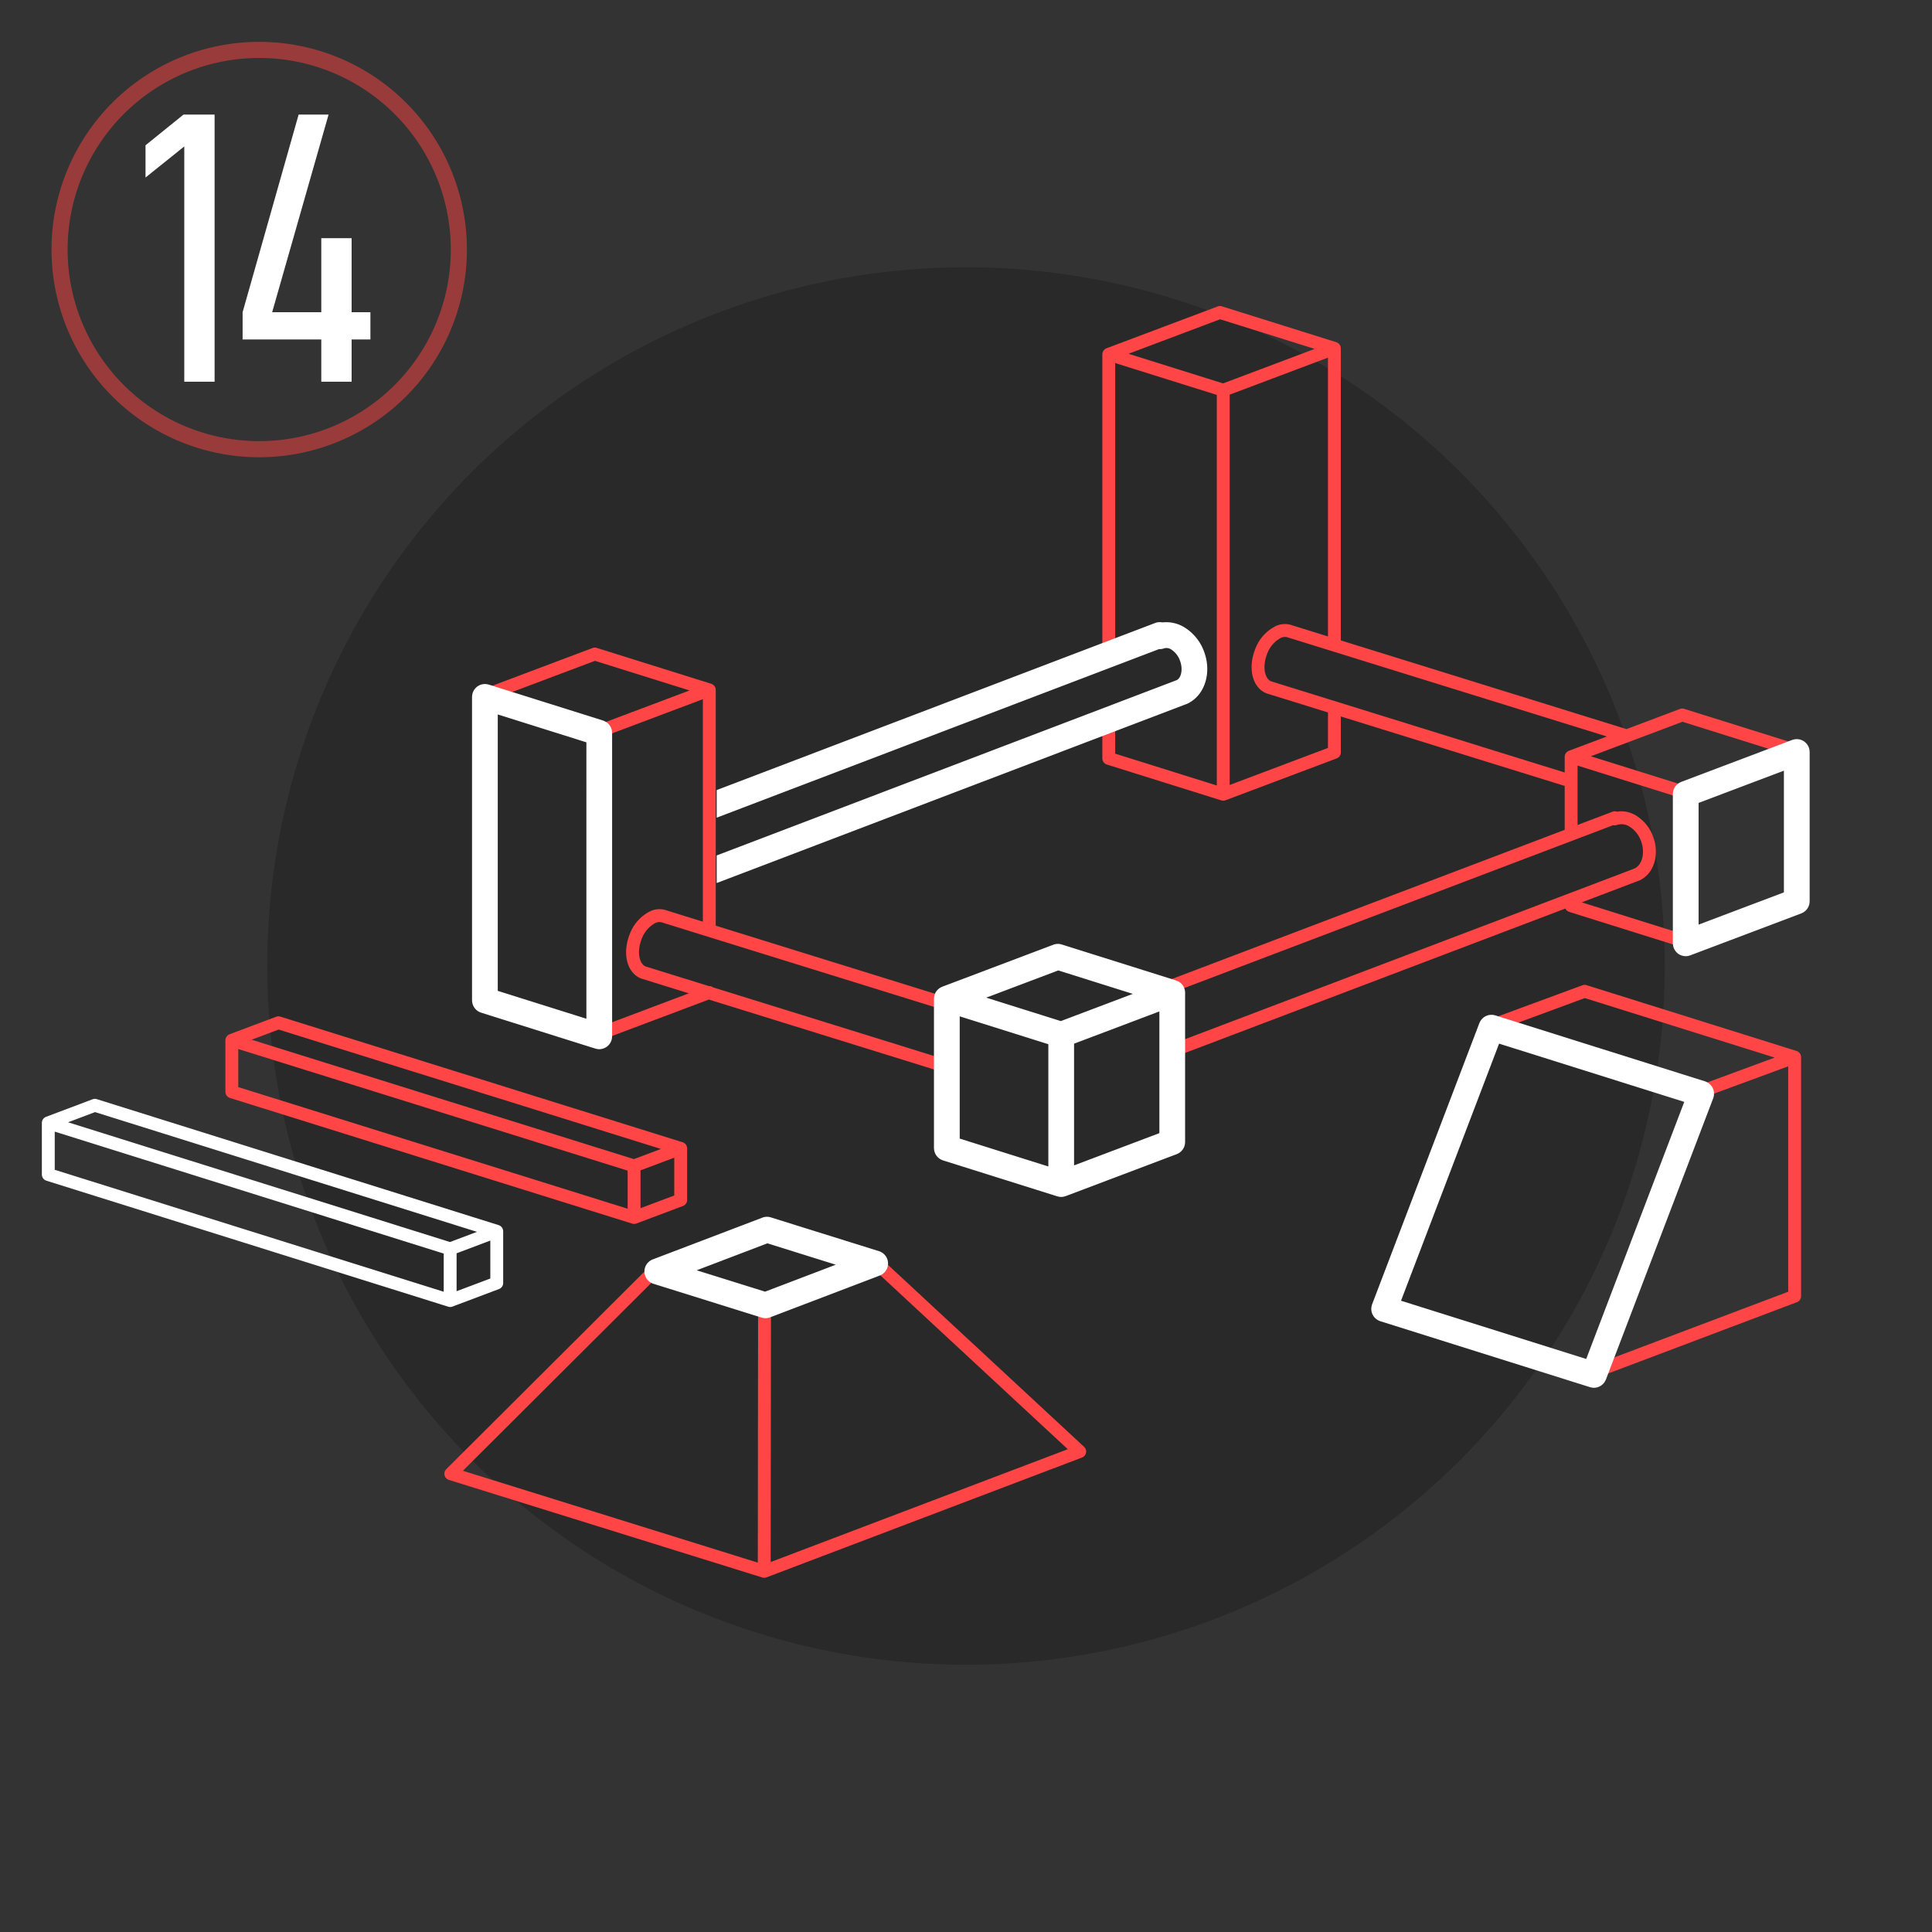 <?xml version="1.0" encoding="UTF-8"?> <svg xmlns="http://www.w3.org/2000/svg" id="_14" data-name="14" width="600" height="600" viewBox="0 0 600 600"><rect x="0" y="0" width="600" height="600" fill="#333333" stroke="none"/> <defs> <style> .cls-1 { opacity: 0.2; } .cls-2, .cls-3 { fill: #ff4545; } .cls-2, .cls-3, .cls-4 { fill-rule: evenodd; } .cls-2 { opacity: 0.5; } .cls-4 { fill: #fff; } </style> </defs> <circle class="cls-1" cx="300" cy="300" r="217"></circle> <path id="Ellipse_2_copy" data-name="Ellipse 2 copy" class="cls-2" d="M80.5,13A64.5,64.5,0,1,1,16,77.5,64.5,64.5,0,0,1,80.5,13Zm0,5A59.5,59.5,0,1,1,21,77.5,59.5,59.5,0,0,1,80.5,18Z"></path> <path id="Color_Fill_1_copy_2" data-name="Color Fill 1 copy 2" class="cls-3" d="M212.049,354.762a2.012,2.012,0,0,1,.494.244c0.017,0.012.031,0.027,0.048,0.04a1.994,1.994,0,0,1,.358.347c0.021,0.026.044,0.05,0.064,0.077a1.98,1.98,0,0,1,.254.471c0.012,0.031.02,0.064,0.03,0.1a1.988,1.988,0,0,1,.093.5c0,0.019.01,0.035,0.01,0.054a0.149,0.149,0,0,0,0,.021c0,0.012,0,.023,0,0.036v16.009c0,0.013,0,.025,0,0.037a2.134,2.134,0,0,1-.022.226c-0.008.057-.012,0.115-0.024,0.171s-0.037.122-.057,0.183-0.038.127-.064,0.187-0.058.105-.087,0.159a2,2,0,0,1-.1.174c-0.038.053-.083,0.1-0.125,0.15a1.842,1.842,0,0,1-.122.141c-0.046.045-.1,0.083-0.15,0.124s-0.1.083-.154,0.119-0.1.055-.152,0.082a1.918,1.918,0,0,1-.2.1,0.336,0.336,0,0,1-.033.016l-14.481,5.439a1.819,1.819,0,0,1-.179.049c-0.049.014-.1,0.031-0.146,0.041a2.013,2.013,0,0,1-.379.038,1.988,1.988,0,0,1-.537-0.082c-0.02-.006-0.041,0-0.06-0.009L71.4,340.98c-0.029-.009-0.053-0.024-0.081-0.035a1.8,1.8,0,0,1-.2-0.085c-0.056-.028-0.109-0.056-0.161-0.088s-0.109-.072-0.162-0.111-0.1-.08-0.15-0.124-0.089-.088-0.131-0.135-0.085-.1-0.123-0.149-0.072-.106-0.105-0.161-0.063-.109-0.09-0.166-0.051-.119-0.073-0.18-0.042-.123-0.058-0.187-0.026-.119-0.036-0.181a1.975,1.975,0,0,1-.022-0.216c0-.03-0.009-0.058-0.009-0.089V323.064a1.979,1.979,0,0,1,.074-0.51c0.01-.038.022-0.074,0.035-0.112a1.963,1.963,0,0,1,.23-0.49v0a1.98,1.98,0,0,1,.368-0.4c0.03-.025.059-0.05,0.091-0.074a1.955,1.955,0,0,1,.473-0.268c0.009,0,.015-0.011.024-0.014l14.481-5.439a2.007,2.007,0,0,1,1.3-.037L212,354.737C212.016,354.743,212.03,354.756,212.049,354.762ZM74,337.605L194.92,375.374V363.551L74,325.782v11.823Zm12.54-17.867-8.394,3.152L196.86,359.97l8.395-3.152ZM209.4,359.529l-10.481,3.937v11.74L209.4,371.27V359.529Zm83.808-45.85-87.418-27.142a2,2,0,0,1-.227-0.086,3,3,0,0,0-2.092.228,9.226,9.226,0,0,0-4.277,5.152c-1.521,4.024-.524,7.608,1.323,8.309h0l19.669,6.107a2,2,0,0,1,1.3.4l72.785,22.6a2,2,0,1,1-1.187,3.816L220.15,310.419,186.467,323.1a1.8,1.8,0,0,1-.174.048,1.573,1.573,0,0,1-.153.043,2.013,2.013,0,0,1-.379.038,1.982,1.982,0,0,1-.537-0.082c-0.02-.006-0.041,0-0.061-0.01L149.612,312c-0.029-.008-0.054-0.024-0.081-0.034a1.967,1.967,0,0,1-.2-0.085c-0.056-.028-0.111-0.057-0.163-0.089a1.818,1.818,0,0,1-.16-0.111c-0.053-.04-0.1-0.08-0.151-0.124a1.824,1.824,0,0,1-.13-0.134c-0.044-.049-0.086-0.1-0.125-0.15s-0.071-.106-0.1-0.16-0.063-.11-0.091-0.167-0.05-.118-0.072-0.179a1.856,1.856,0,0,1-.059-0.188,1.788,1.788,0,0,1-.035-0.18,1.969,1.969,0,0,1-.022-0.217c0-.03-0.009-0.058-0.009-0.088v-93.98a1.944,1.944,0,0,1,.074-0.509c0.01-.039.022-0.075,0.035-0.113a1.958,1.958,0,0,1,.228-0.485l0-.007a2.035,2.035,0,0,1,.366-0.4c0.031-.026.061-0.052,0.093-0.076a1.973,1.973,0,0,1,.471-0.268c0.009,0,.015-0.01.024-0.014l34.52-13a2.006,2.006,0,0,1,1.305-.037l35.55,11.142a0.5,0.5,0,0,1,.052.025,1.982,1.982,0,0,1,.492.244c0.018,0.012.033,0.028,0.051,0.042a1.993,1.993,0,0,1,.355.344c0.021,0.026.045,0.051,0.065,0.079a1.976,1.976,0,0,1,.253.468c0.012,0.033.02,0.065,0.03,0.1a1.972,1.972,0,0,1,.093.494c0,0.019.01,0.036,0.01,0.055a0.149,0.149,0,0,0,0,.021c0,0.012,0,.024,0,0.036v73.218l72.116,22.39A2,2,0,1,1,293.209,313.679Zm-141-5.053,31.55,9.888V228.722l-31.55-9.888v89.792Zm32.579-103.4L156.34,215.94l29.362,9.2,28.449-10.714Zm33.491,11.918-30.52,11.493v89.709l26.173-9.856L199.2,303.915a2.03,2.03,0,0,1-.278-0.109c-4.151-1.718-5.677-7.548-3.469-13.387a13.114,13.114,0,0,1,6.376-7.384,6.775,6.775,0,0,1,5.266-.281l0.041,0.016,11.145,3.46V217.144ZM138.073,457.192c0.008-.032.01-0.065,0.02-0.1s0.021-.046.03-0.07a1.918,1.918,0,0,1,.085-0.2c0.027-.057.056-0.114,0.088-0.168s0.069-.1.107-0.155a1.814,1.814,0,0,1,.137-0.167c0.017-.019.03-0.041,0.049-0.06l63.8-63.615a2,2,0,1,1,2.826,2.828l-61.46,61.278,91.589,28.522,0.089-80.743a2,2,0,0,1,4,0l-0.089,80.556,92.262-35.034-61.445-57a2,2,0,1,1,2.723-2.928l63.8,59.193c0.014,0.013.023,0.028,0.037,0.041a1.955,1.955,0,0,1,.14.16c0.041,0.049.083,0.1,0.119,0.152s0.058,0.1.086,0.149a1.978,1.978,0,0,1,.1.206c0.007,0.016.017,0.029,0.023,0.046,0.014,0.036.018,0.073,0.03,0.109a2.167,2.167,0,0,1,.059.22c0.012,0.06.018,0.12,0.024,0.18a1.92,1.92,0,0,1,.013.2c0,0.064-.006.126-0.011,0.189s-0.014.129-.027,0.194-0.028.12-.046,0.18-0.039.127-.064,0.189a1.789,1.789,0,0,1-.082.171c-0.03.057-.06,0.113-0.1,0.168a2.1,2.1,0,0,1-.128.17c-0.027.032-.046,0.068-0.075,0.1-0.013.014-.028,0.023-0.041,0.036a2.006,2.006,0,0,1-.183.159c-0.045.035-.087,0.074-0.134,0.1a1.827,1.827,0,0,1-.179.1,1.989,1.989,0,0,1-.185.092c-0.012,0-.021.013-0.033,0.017l-97.986,37.208c-0.06.023-.123,0.035-0.185,0.052s-0.095.03-.145,0.04a2.026,2.026,0,0,1-.381.038h0a2,2,0,0,1-.534-0.081c-0.02-.006-0.041,0-0.061-0.01L139.406,459.6c-0.026-.009-0.048-0.023-0.074-0.032a1.869,1.869,0,0,1-.19-0.081c-0.06-.029-0.119-0.058-0.175-0.092s-0.1-.066-0.15-0.1a1.954,1.954,0,0,1-.172-0.141c-0.019-.017-0.04-0.029-0.058-0.047s-0.04-.052-0.062-0.076c-0.049-.055-0.095-0.11-0.138-0.169s-0.071-.1-0.1-0.157-0.062-.112-0.09-0.171-0.052-.12-0.073-0.181-0.039-.12-0.055-0.182-0.028-.124-0.037-0.188-0.015-.128-0.018-0.193,0-.129,0-0.193,0.01-.125.018-0.188S138.055,457.262,138.073,457.192ZM342.446,109.416a2.015,2.015,0,0,1,.227-0.483l0-.009a1.989,1.989,0,0,1,.365-0.4c0.031-.027.061-0.053,0.094-0.078a1.982,1.982,0,0,1,.47-0.267c0.009,0,.016-0.011.025-0.014l34.519-13a2,2,0,0,1,1.305-.037l35.552,11.142c0.018,0.006.033,0.019,0.052,0.025a2.01,2.01,0,0,1,.491.244c0.019,0.013.034,0.029,0.052,0.042a2.022,2.022,0,0,1,.354.344c0.022,0.027.045,0.051,0.065,0.079a1.947,1.947,0,0,1,.253.469c0.012,0.032.02,0.065,0.031,0.1a2.008,2.008,0,0,1,.092.494c0,0.019.01,0.036,0.01,0.055s0,0.013,0,.02,0,0.024,0,.036v90.706l88.713,27.544,16.62-6.259a2,2,0,0,1,1.3-.037L558.6,231.276c0.019,0,.034.019,0.052,0.025a1.99,1.99,0,0,1,.491.243c0.019,0.014.035,0.031,0.054,0.045a1.982,1.982,0,0,1,.351.34c0.022,0.028.047,0.053,0.067,0.082a1.97,1.97,0,0,1,.253.467c0.012,0.032.02,0.066,0.03,0.1a1.956,1.956,0,0,1,.093.493c0,0.019.009,0.036,0.01,0.055s0,0.014,0,.021,0,0.024,0,.036v46.242c0,0.013,0,.024,0,0.037a2.06,2.06,0,0,1-.022.222c-0.008.058-.012,0.117-0.024,0.174s-0.038.123-.058,0.184a1.917,1.917,0,0,1-.063.185c-0.025.058-.06,0.111-0.09,0.167s-0.059.113-.1,0.165a1.888,1.888,0,0,1-.134.162c-0.037.044-.071,0.09-0.112,0.13s-0.106.088-.16,0.132-0.093.078-.144,0.111a1.608,1.608,0,0,1-.159.086,1.777,1.777,0,0,1-.195.1c-0.012,0-.022.012-0.034,0.017l-34.52,13c-0.057.022-.116,0.032-0.175,0.049s-0.1.032-.152,0.042a1.847,1.847,0,0,1-.917-0.044c-0.02-.006-0.041,0-0.061-0.01l-35.55-11.142a1.987,1.987,0,0,1-1.195-1.03L364.583,328.315a2,2,0,1,1-1.422-3.735l144.367-54.82c2.5-1.116,3.461-4.983,2.094-8.591a8.734,8.734,0,0,0-3.474-4.4,4.514,4.514,0,0,0-3.974-.576,2,2,0,0,1-1.172.075l-138.526,52.6a2,2,0,1,1-1.422-3.735l124.875-47.419V244.081L416.409,222.5v11.168c0,0.012,0,.024,0,0.037a1.835,1.835,0,0,1-.023.222c-0.007.058-.011,0.117-0.023,0.174s-0.037.121-.057,0.182-0.038.127-.065,0.188-0.057.107-.087,0.161-0.061.117-.1,0.171-0.084.1-.127,0.153-0.076.1-.12,0.139-0.1.082-.15,0.123a1.812,1.812,0,0,1-.154.12c-0.046.03-.1,0.054-0.147,0.08a2.114,2.114,0,0,1-.208.1c-0.012,0-.02.012-0.032,0.016l-34.519,13a1.711,1.711,0,0,1-.183.05c-0.048.013-.094,0.031-0.144,0.04a2.013,2.013,0,0,1-.379.038,1.989,1.989,0,0,1-.538-0.082c-0.02,0-.041,0-0.061-0.009l-35.552-11.142c-0.029-.008-0.053-0.024-0.081-0.034a1.974,1.974,0,0,1-.2-0.086,1.8,1.8,0,0,1-.162-0.088c-0.056-.034-0.109-0.072-0.161-0.111a1.829,1.829,0,0,1-.15-0.124,1.682,1.682,0,0,1-.132-0.135c-0.043-.048-0.085-0.1-0.123-0.149s-0.072-.106-0.105-0.161-0.063-.109-0.09-0.166a1.882,1.882,0,0,1-.073-0.18c-0.022-.062-0.042-0.124-0.059-0.187s-0.025-.119-0.035-0.181-0.018-.143-0.022-0.216c0-.03-0.008-0.058-0.008-0.088V223.146a2,2,0,0,1,4,0v10.909l31.551,9.888v-121.3l-31.551-9.888V202.9a2,2,0,0,1-4,0v-92.86a2,2,0,0,1,.073-0.51C342.422,109.491,342.434,109.454,342.446,109.416ZM525.48,289.535L556,278.042V236.07L525.48,247.564v41.971Zm-2.059-45.466,28.449-10.714-29.363-9.2-28.448,10.714ZM489.929,256.2l10.825-4.11a2,2,0,0,1,1.384-.014,8.688,8.688,0,0,1,6.1,1.288,12.741,12.741,0,0,1,5.127,6.4c2.038,5.385.422,11.093-3.588,13.342a1.978,1.978,0,0,1-.469.261l-0.408.159c-0.048.02-.1,0.039-0.145,0.057s-0.1.035-.145,0.049l-17.379,6.6,30.249,9.48V247.648l-31.551-9.887V256.2Zm-4-16.3V235.04a1.944,1.944,0,0,1,.074-0.509c0.01-.038.022-0.075,0.035-0.113a1.992,1.992,0,0,1,.227-0.485,0.025,0.025,0,0,0,0-.007,1.975,1.975,0,0,1,.366-0.4c0.031-.026.06-0.052,0.093-0.076a2.007,2.007,0,0,1,.471-0.268c0.009,0,.015-0.01.024-0.013l11.808-4.447-98.988-30.735a1.91,1.91,0,0,1-.226-0.085,3,3,0,0,0-2.091.227,9.217,9.217,0,0,0-4.277,5.153c-1.523,4.023-.526,7.608,1.321,8.308ZM381.89,243.775l30.519-11.494V221.254l-18.955-5.886a1.91,1.91,0,0,1-.273-0.107c-4.156-1.714-5.685-7.547-3.475-13.389a13.1,13.1,0,0,1,6.376-7.383,6.764,6.764,0,0,1,5.265-.282c0.014,0,.029.01,0.042,0.016l11.02,3.421V111.069L381.89,122.562V243.775Zm-2.06-124.708,28.45-10.714-29.363-9.2-28.45,10.713Zm47.92,286.344a1.784,1.784,0,0,1,.042-0.2c0.011-.046.014-0.091,0.028-0.136,0.006-.02.017-0.037,0.024-0.056s0.009-.04.016-0.059l33.346-87.106a2.02,2.02,0,0,1,.206-0.391c0.013-.02.03-0.036,0.044-0.056a1.967,1.967,0,0,1,.331-0.356c0.029-.024.056-0.05,0.087-0.074a2.011,2.011,0,0,1,.464-0.259c0.016-.007.028-0.019,0.044-0.025l29.059-10.711a2.007,2.007,0,0,1,1.292-.032l65.208,20.436c0.019,0.006.033,0.019,0.051,0.026a1.971,1.971,0,0,1,.493.244c0.019,0.013.034,0.03,0.053,0.044a1.983,1.983,0,0,1,.354.343c0.022,0.028.045,0.052,0.065,0.08a1.926,1.926,0,0,1,.252.469c0.013,0.033.021,0.067,0.032,0.1a2.026,2.026,0,0,1,.092.5c0,0.017.008,0.032,0.009,0.049s0,0.011,0,.017a0.331,0.331,0,0,1,0,.033v74.248c0,0.011,0,.022,0,0.033a1.887,1.887,0,0,1-.024.236c-0.007.054-.01,0.109-0.022,0.161a1.814,1.814,0,0,1-.059.19c-0.02.061-.036,0.123-0.061,0.181s-0.058.107-.087,0.16-0.062.119-.1,0.174a1.873,1.873,0,0,1-.121.146c-0.041.049-.08,0.1-0.126,0.146s-0.094.078-.142,0.117a1.954,1.954,0,0,1-.162.126,1.494,1.494,0,0,1-.142.077,1.857,1.857,0,0,1-.214.107,0.275,0.275,0,0,1-.03.014l-62.4,23.569c-0.025.009-.053,0.013-0.079,0.022s-0.068.019-.1,0.028a2.024,2.024,0,0,1-.517.079h-0.005a2.013,2.013,0,0,1-.542-0.083c-0.019-.006-0.04,0-0.06-0.01L429.13,407.576c-0.019,0-.035-0.016-0.053-0.022s-0.042-.01-0.063-0.018c-0.044-.017-0.082-0.042-0.125-0.062-0.063-.03-0.125-0.058-0.184-0.093a1.73,1.73,0,0,1-.159-0.11c-0.053-.039-0.106-0.077-0.155-0.121s-0.092-.092-0.136-0.14-0.085-.093-0.124-0.144-0.071-.108-0.1-0.163a1.77,1.77,0,0,1-.093-0.164,1.707,1.707,0,0,1-.073-0.178c-0.022-.06-0.044-0.119-0.061-0.181s-0.026-.124-0.037-0.188-0.021-.127-0.025-0.192,0-.131,0-0.2S427.741,405.475,427.75,405.411Zm64.437-95.447-22.919,8.447,58.964,18.479,22.917-8.447Zm63.155,91.193v-70l-25.513,9.4-31.432,82.1Zm-61.6,22.48,31.915-83.366-61.385-19.238L432.356,404.4Z"></path> <path id="Color_Fill_1" data-name="Color Fill 1" class="cls-4" d="M13.073,348.2c0.01-.039.022-0.075,0.035-0.112a2,2,0,0,1,.229-0.49l0,0a1.992,1.992,0,0,1,.367-0.4c0.03-.026.059-0.051,0.091-0.075a1.958,1.958,0,0,1,.473-0.269c0.009,0,.015-0.011.024-0.014l14.468-5.454a2,2,0,0,1,1.3-.037l124.806,39.125c0.019,0.006.034,0.02,0.053,0.027a1.932,1.932,0,0,1,.49.243c0.019,0.013.033,0.029,0.052,0.042a1.993,1.993,0,0,1,.354.345c0.022,0.027.045,0.051,0.066,0.079a2,2,0,0,1,.253.471c0.012,0.032.02,0.065,0.03,0.1a1.979,1.979,0,0,1,.093.5c0,0.019.009,0.036,0.01,0.055a0.15,0.15,0,0,0,0,.02c0,0.013,0,.024,0,0.037v16.052c0,0.013,0,.025,0,0.037a2.172,2.172,0,0,1-.022.228c-0.008.056-.012,0.115-0.024,0.17s-0.037.123-.057,0.185-0.038.126-.064,0.187-0.057.106-.087,0.159-0.062.119-.1,0.174-0.083.1-.126,0.152a1.136,1.136,0,0,1-.271.264c-0.051.041-.1,0.084-0.153,0.12s-0.1.055-.152,0.082a1.743,1.743,0,0,1-.2.1c-0.011,0-.021.012-0.033,0.017l-14.468,5.453c-0.058.022-.119,0.034-0.178,0.05s-0.1.03-.147,0.04a2,2,0,0,1-.378.038,1.965,1.965,0,0,1-.534-0.081c-0.021-.006-0.042,0-0.063-0.01L14.4,366.675c-0.03-.009-0.056-0.025-0.085-0.036a1.914,1.914,0,0,1-.194-0.083c-0.058-.028-0.113-0.058-0.167-0.091s-0.106-.07-0.158-0.109a1.873,1.873,0,0,1-.153-0.126c-0.045-.043-0.088-0.087-0.129-0.134s-0.085-.1-0.124-0.151-0.071-.105-0.1-0.16-0.063-.11-0.091-0.168a1.81,1.81,0,0,1-.073-0.179,1.957,1.957,0,0,1-.059-0.188c-0.015-.06-0.026-0.12-0.036-0.181a1.993,1.993,0,0,1-.022-0.217c0-.03-0.009-0.059-0.009-0.089V348.71A1.963,1.963,0,0,1,13.073,348.2Zm128.728,52.8,10.471-3.947V385.275L141.8,389.222v11.772Zm-2.058-15.277,8.387-3.161L29.525,345.374l-8.387,3.162ZM17,363.291L137.8,401.162V389.307L17,351.435v11.856Zm408.9,42.688a3.927,3.927,0,0,1,.085-0.41c0.021-.09.027-0.181,0.055-0.27,0.012-.04.034-0.073,0.048-0.112s0.017-.08.032-0.12l33.316-87.343c0.035-.091.088-0.168,0.128-0.255a3.825,3.825,0,0,1,.182-0.362c0.068-.114.145-0.218,0.222-0.323s0.155-.211.242-0.308,0.183-.183.279-0.271,0.188-.172.29-0.249a3.754,3.754,0,0,1,.321-0.209,3.546,3.546,0,0,1,.334-0.19c0.113-.055.23-0.1,0.348-0.142s0.244-.091.37-0.125,0.246-.052.371-0.073a3.827,3.827,0,0,1,.387-0.051,3.681,3.681,0,0,1,.393,0,2.838,2.838,0,0,1,.79.109c0.091,0.021.182,0.028,0.273,0.056l65.15,20.492c0.04,0.012.074,0.034,0.113,0.048s0.079,0.018.118,0.032c0.089,0.035.164,0.086,0.249,0.126a3.833,3.833,0,0,1,.368.185,3.764,3.764,0,0,1,.319.221c0.106,0.079.212,0.156,0.309,0.244s0.183,0.184.271,0.28,0.171,0.188.248,0.289,0.143,0.215.21,0.326a3.685,3.685,0,0,1,.187.33,3.8,3.8,0,0,1,.144.357c0.045,0.12.089,0.238,0.122,0.361s0.054,0.254.075,0.383,0.041,0.249.05,0.377a3.892,3.892,0,0,1,0,.4,3.688,3.688,0,0,1-.024.378c-0.018.138-.052,0.274-0.084,0.412-0.022.09-.028,0.18-0.056,0.269-0.014.046-.037,0.085-0.053,0.13s-0.014.068-.027,0.1l-33.316,87.343c-0.027.071-.065,0.134-0.1,0.2-0.04.091-.08,0.182-0.127,0.268s-0.115.2-.177,0.291c-0.052.08-.1,0.161-0.161,0.236-0.069.092-.146,0.175-0.222,0.26-0.062.068-.121,0.138-0.187,0.2-0.083.081-.173,0.152-0.263,0.225-0.069.055-.135,0.113-0.207,0.164-0.1.067-.2,0.124-0.3,0.182-0.075.043-.148,0.091-0.225,0.13-0.106.052-.217,0.092-0.327,0.135-0.079.031-.156,0.067-0.237,0.093a3.625,3.625,0,0,1-.37.09c-0.075.017-.148,0.04-0.224,0.052a3.962,3.962,0,0,1-.577.046c-0.012,0-.023,0-0.034,0h-0.009a3.959,3.959,0,0,1-.651-0.059c-0.075-.013-0.15-0.035-0.225-0.052-0.1-.024-0.209-0.04-0.313-0.073l-65.15-20.492c-0.037-.012-0.068-0.033-0.106-0.045s-0.083-.02-0.125-0.035c-0.088-.034-0.163-0.086-0.247-0.125a3.784,3.784,0,0,1-.371-0.187c-0.111-.067-0.212-0.142-0.315-0.218s-0.215-.158-0.313-0.247-0.181-.182-0.268-0.277a3.837,3.837,0,0,1-.249-0.292c-0.078-.1-0.144-0.214-0.211-0.324s-0.132-.216-0.187-0.33-0.1-.237-0.145-0.358-0.088-.238-0.121-0.361-0.053-.253-0.074-0.382-0.042-.25-0.051-0.378,0-.268,0-0.4A3.745,3.745,0,0,1,425.9,405.979Zm66.713,16.06L523.064,342.2l-57.508-18.088L435.1,403.951ZM524.573,296.79c-0.1.028-.2,0.064-0.3,0.083a3.906,3.906,0,0,1-.757.078,3.966,3.966,0,0,1-.723-0.074c-0.074-.014-0.145-0.033-0.218-0.05a4.145,4.145,0,0,1-.475-0.148c-0.073-.028-0.147-0.054-0.219-0.087a3.849,3.849,0,0,1-.55-0.3c-0.019-.012-0.04-0.02-0.058-0.033a4.094,4.094,0,0,1-.54-0.447c-0.045-.044-0.085-0.092-0.128-0.138a4.115,4.115,0,0,1-.329-0.4c-0.046-.063-0.089-0.127-0.131-0.194a3.918,3.918,0,0,1-.232-0.429c-0.034-.073-0.072-0.143-0.1-0.218-0.011-.027-0.026-0.05-0.036-0.077-0.034-.092-0.046-0.185-0.074-0.277a4.14,4.14,0,0,1-.111-0.418,4.033,4.033,0,0,1-.045-0.45c-0.006-.09-0.027-0.177-0.027-0.269V246.575c0-.024.006-0.046,0.007-0.069a4.122,4.122,0,0,1,.047-0.472c0.015-.108.022-0.218,0.045-0.324a3.744,3.744,0,0,1,.12-0.386c0.039-.12.071-0.243,0.121-0.357s0.119-.223.181-0.333,0.118-.23.191-0.336,0.169-.207.256-0.31,0.15-.19.237-0.275,0.2-.165.3-0.247,0.2-.169.309-0.242c0.093-.06.2-0.107,0.295-0.16a3.929,3.929,0,0,1,.416-0.207c0.022-.009.04-0.023,0.063-0.031l34.488-13.036c0.091-.034.183-0.046,0.274-0.073a4.235,4.235,0,0,1,.419-0.112,3.81,3.81,0,0,1,.45-0.045c0.09-.006.176-0.027,0.267-0.027,0.023,0,.045.006,0.068,0.007a3.976,3.976,0,0,1,.476.048c0.106,0.014.214,0.021,0.317,0.044a3.684,3.684,0,0,1,.4.124c0.115,0.038.232,0.069,0.342,0.117s0.234,0.125.35,0.19,0.217,0.113.317,0.182a4.134,4.134,0,0,1,.323.268c0.088,0.075.18,0.144,0.261,0.226s0.171,0.2.255,0.31,0.164,0.194.233,0.3,0.111,0.2.166,0.306a4.006,4.006,0,0,1,.2.405c0.01,0.023.024,0.043,0.033,0.066,0.034,0.091.046,0.184,0.073,0.276a3.972,3.972,0,0,1,.111.419,4.012,4.012,0,0,1,.046.45c0.006,0.09.027,0.177,0.027,0.269v46.368c0,0.023-.007.045-0.007,0.069a3.91,3.91,0,0,1-.048.472c-0.015.108-.021,0.218-0.044,0.323-0.03.134-.078,0.261-0.121,0.391s-0.071.239-.12,0.352-0.121.226-.184,0.339-0.117.225-.188,0.33-0.172.211-.261,0.315-0.147.186-.232,0.27-0.2.169-.306,0.253a3.8,3.8,0,0,1-.3.235c-0.1.063-.2,0.112-0.306,0.166a3.782,3.782,0,0,1-.4.2c-0.023.01-.043,0.024-0.066,0.033l-34.488,13.035C524.809,296.736,524.691,296.758,524.573,296.79Zm2.94-9.64,26.494-10.014v-37.8l-26.494,10.014v37.8ZM149.225,314.413a3.907,3.907,0,0,1-.393-0.169c-0.113-.055-0.223-0.114-0.329-0.179s-0.215-.142-0.318-0.22a3.694,3.694,0,0,1-.3-0.252c-0.091-.085-0.176-0.175-0.259-0.268a3.71,3.71,0,0,1-.247-0.3c-0.076-.1-0.144-0.213-0.21-0.324s-0.126-.217-0.18-0.331a3.825,3.825,0,0,1-.147-0.363c-0.044-.123-0.083-0.246-0.115-0.373s-0.053-.242-0.072-0.367a4.035,4.035,0,0,1-.043-0.427c0-.061-0.018-0.118-0.018-0.179V216.424c0-.065.016-0.126,0.019-0.19,0.007-.138.021-0.274,0.042-0.413a3.76,3.76,0,0,1,.085-0.412c0.016-.061.019-0.123,0.038-0.184s0.049-.107.069-0.163a4.023,4.023,0,0,1,.171-0.4c0.055-.112.112-0.222,0.176-0.327s0.143-.216.221-0.321,0.162-.207.251-0.3,0.173-.175.266-0.258a3.791,3.791,0,0,1,.3-0.25,3.622,3.622,0,0,1,.318-0.208c0.109-.065.22-0.128,0.335-0.183s0.235-.1.357-0.145a3.74,3.74,0,0,1,.377-0.117c0.119-.03.239-0.052,0.361-0.071a3.865,3.865,0,0,1,.43-0.043c0.061,0,.117-0.018.178-0.018s0.125,0.016.189,0.019a3.9,3.9,0,0,1,.413.041c0.14,0.022.276,0.05,0.41,0.085,0.062,0.016.123,0.019,0.184,0.038L187.3,223.773c0.057,0.018.106,0.05,0.162,0.07a3.907,3.907,0,0,1,.4.171,3.641,3.641,0,0,1,.326.177c0.112,0.069.217,0.143,0.321,0.222s0.206,0.161.3,0.25,0.176,0.176.26,0.269,0.17,0.2.247,0.3,0.144,0.213.21,0.324,0.125,0.217.179,0.33,0.1,0.24.147,0.364,0.083,0.245.115,0.372a3.738,3.738,0,0,1,.072.368,3.794,3.794,0,0,1,.043.426c0,0.061.018,0.118,0.018,0.18v94.237c0,0.065-.016.126-0.019,0.191a4.114,4.114,0,0,1-.041.411c-0.022.141-.05,0.278-0.085,0.413-0.016.061-.019,0.123-0.038,0.184s-0.056.133-.082,0.2c-0.034.092-.069,0.182-0.109,0.27a4.1,4.1,0,0,1-.229.424c-0.04.064-.075,0.131-0.118,0.193a3.986,3.986,0,0,1-1,1c-0.06.042-.125,0.076-0.187,0.115a4.111,4.111,0,0,1-.428.232c-0.079.037-.16,0.069-0.242,0.1a4.124,4.124,0,0,1-.466.145c-0.075.019-.148,0.04-0.224,0.055a3.565,3.565,0,0,1-1.45,0c-0.08-.014-0.157-0.035-0.235-0.055s-0.163-.031-0.244-0.056l-35.518-11.172C149.332,314.465,149.282,314.434,149.225,314.413Zm5.359-6.694,27.525,8.657V230.538l-27.525-8.657v85.838Zm48.129,83.406,34.058-12.98a4,4,0,0,1,2.61-.08l33.6,10.5a4.01,4.01,0,0,1,.23,7.571l-34.058,12.98a3.988,3.988,0,0,1-2.61.079l-33.6-10.5A4.01,4.01,0,0,1,202.713,391.125Zm34.892,10.01,21.957-8.368-21.242-6.639L216.363,394.5Zm-15.028-126.9v-8.573l142.87-54.444c1.336-.647,2.04-3.3,1-6.058a6.842,6.842,0,0,0-2.647-3.415,2.672,2.672,0,0,0-2.216-.413,3.966,3.966,0,0,1-1.639.254L222.577,253.936v-8.573l136.167-51.89a3.982,3.982,0,0,1,2.22-.18,10.854,10.854,0,0,1,7.012,1.623,14.775,14.775,0,0,1,5.947,7.413c2.37,6.285.407,12.992-4.363,15.768a3.968,3.968,0,0,1-.829.445l-0.4.157-0.174.068c-0.068.026-.136,0.049-0.2,0.071Zm67.542,35.251c0.014-.084.032-0.166,0.052-0.248a3.919,3.919,0,0,1,.145-0.469c0.027-.073.051-0.147,0.082-0.218a3.955,3.955,0,0,1,.331-0.611c0.01-.015.023-0.028,0.033-0.042a3.979,3.979,0,0,1,.413-0.5c0.052-.053.107-0.1,0.162-0.151a3.834,3.834,0,0,1,.374-0.309c0.069-.05.138-0.1,0.21-0.143a3.988,3.988,0,0,1,.412-0.225c0.077-.036.151-0.076,0.23-0.108,0.025-.01.047-0.025,0.073-0.035l34.488-13.035a3.991,3.991,0,0,1,2.607-.074l35.518,11.172c0.072,0.023.137,0.057,0.207,0.084,0.086,0.032.17,0.064,0.253,0.1a4.173,4.173,0,0,1,.441.241c0.056,0.035.116,0.065,0.171,0.1a3.967,3.967,0,0,1,.538.444c0.035,0.035.063,0.075,0.1,0.111a3.835,3.835,0,0,1,.35.425c0.048,0.067.09,0.137,0.133,0.207a3.807,3.807,0,0,1,.223.412c0.037,0.078.073,0.154,0.1,0.234a4.08,4.08,0,0,1,.159.514c0.014,0.058.035,0.114,0.046,0.173a4.006,4.006,0,0,1,.077.661c0,0.021,0,.042,0,0.063s0,0.033,0,.05v46.369c0,0.023-.007.045-0.007,0.069a3.914,3.914,0,0,1-.048.471c-0.015.108-.021,0.218-0.044,0.324a4.051,4.051,0,0,1-.121.388c-0.039.119-.071,0.241-0.121,0.355s-0.119.223-.181,0.335-0.118.228-.191,0.334a3.958,3.958,0,0,1-.255.31c-0.079.092-.151,0.19-0.237,0.275a16,16,0,0,1-.609.489c-0.093.061-.2,0.107-0.3,0.161a3.8,3.8,0,0,1-.414.206c-0.022.009-.041,0.023-0.063,0.032l-34.487,13.035c-0.118.045-.241,0.067-0.361,0.1-0.1.027-.191,0.062-0.291,0.081a4.026,4.026,0,0,1-.758.076,3.957,3.957,0,0,1-.719-0.072c-0.078-.015-0.153-0.035-0.23-0.053s-0.166-.033-0.248-0.058L292.85,360.369c-0.058-.018-0.107-0.049-0.163-0.07a4.249,4.249,0,0,1-.4-0.17c-0.112-.055-0.221-0.113-0.326-0.178s-0.216-.143-0.32-0.222-0.206-.161-0.3-0.25-0.177-.176-0.26-0.269-0.17-.195-0.247-0.3-0.144-.213-0.211-0.324-0.125-.217-0.178-0.331-0.1-.239-0.148-0.364-0.083-.244-0.115-0.371-0.052-.243-0.072-0.368a3.787,3.787,0,0,1-.042-0.427c0-.061-0.018-0.118-0.018-0.179V310.177c0-.051.013-0.1,0.015-0.151A3.816,3.816,0,0,1,290.119,309.489Zm43.443,52.436,26.494-10.014v-37.8l-26.494,10.014v37.8Zm-4.115-44.813,22.359-8.451-23.153-7.282-22.359,8.451Zm-31.4,36.492,27.526,8.657V324.292l-27.526-8.658V353.6Z"></path> <path id="Color_Fill_11" data-name="Color Fill 11" class="cls-4" d="M66.645,118.54V35.583H56.991l-11.8,9.535V55.131l12.038-9.654V118.54h9.416Zm48.39-13.111V96.966H109.2v-23H99.779v23H84.522l17.521-61.383h-9.3l-17.4,61.383v8.463H99.779V118.54H109.2V105.429h5.84Z"></path> </svg> 